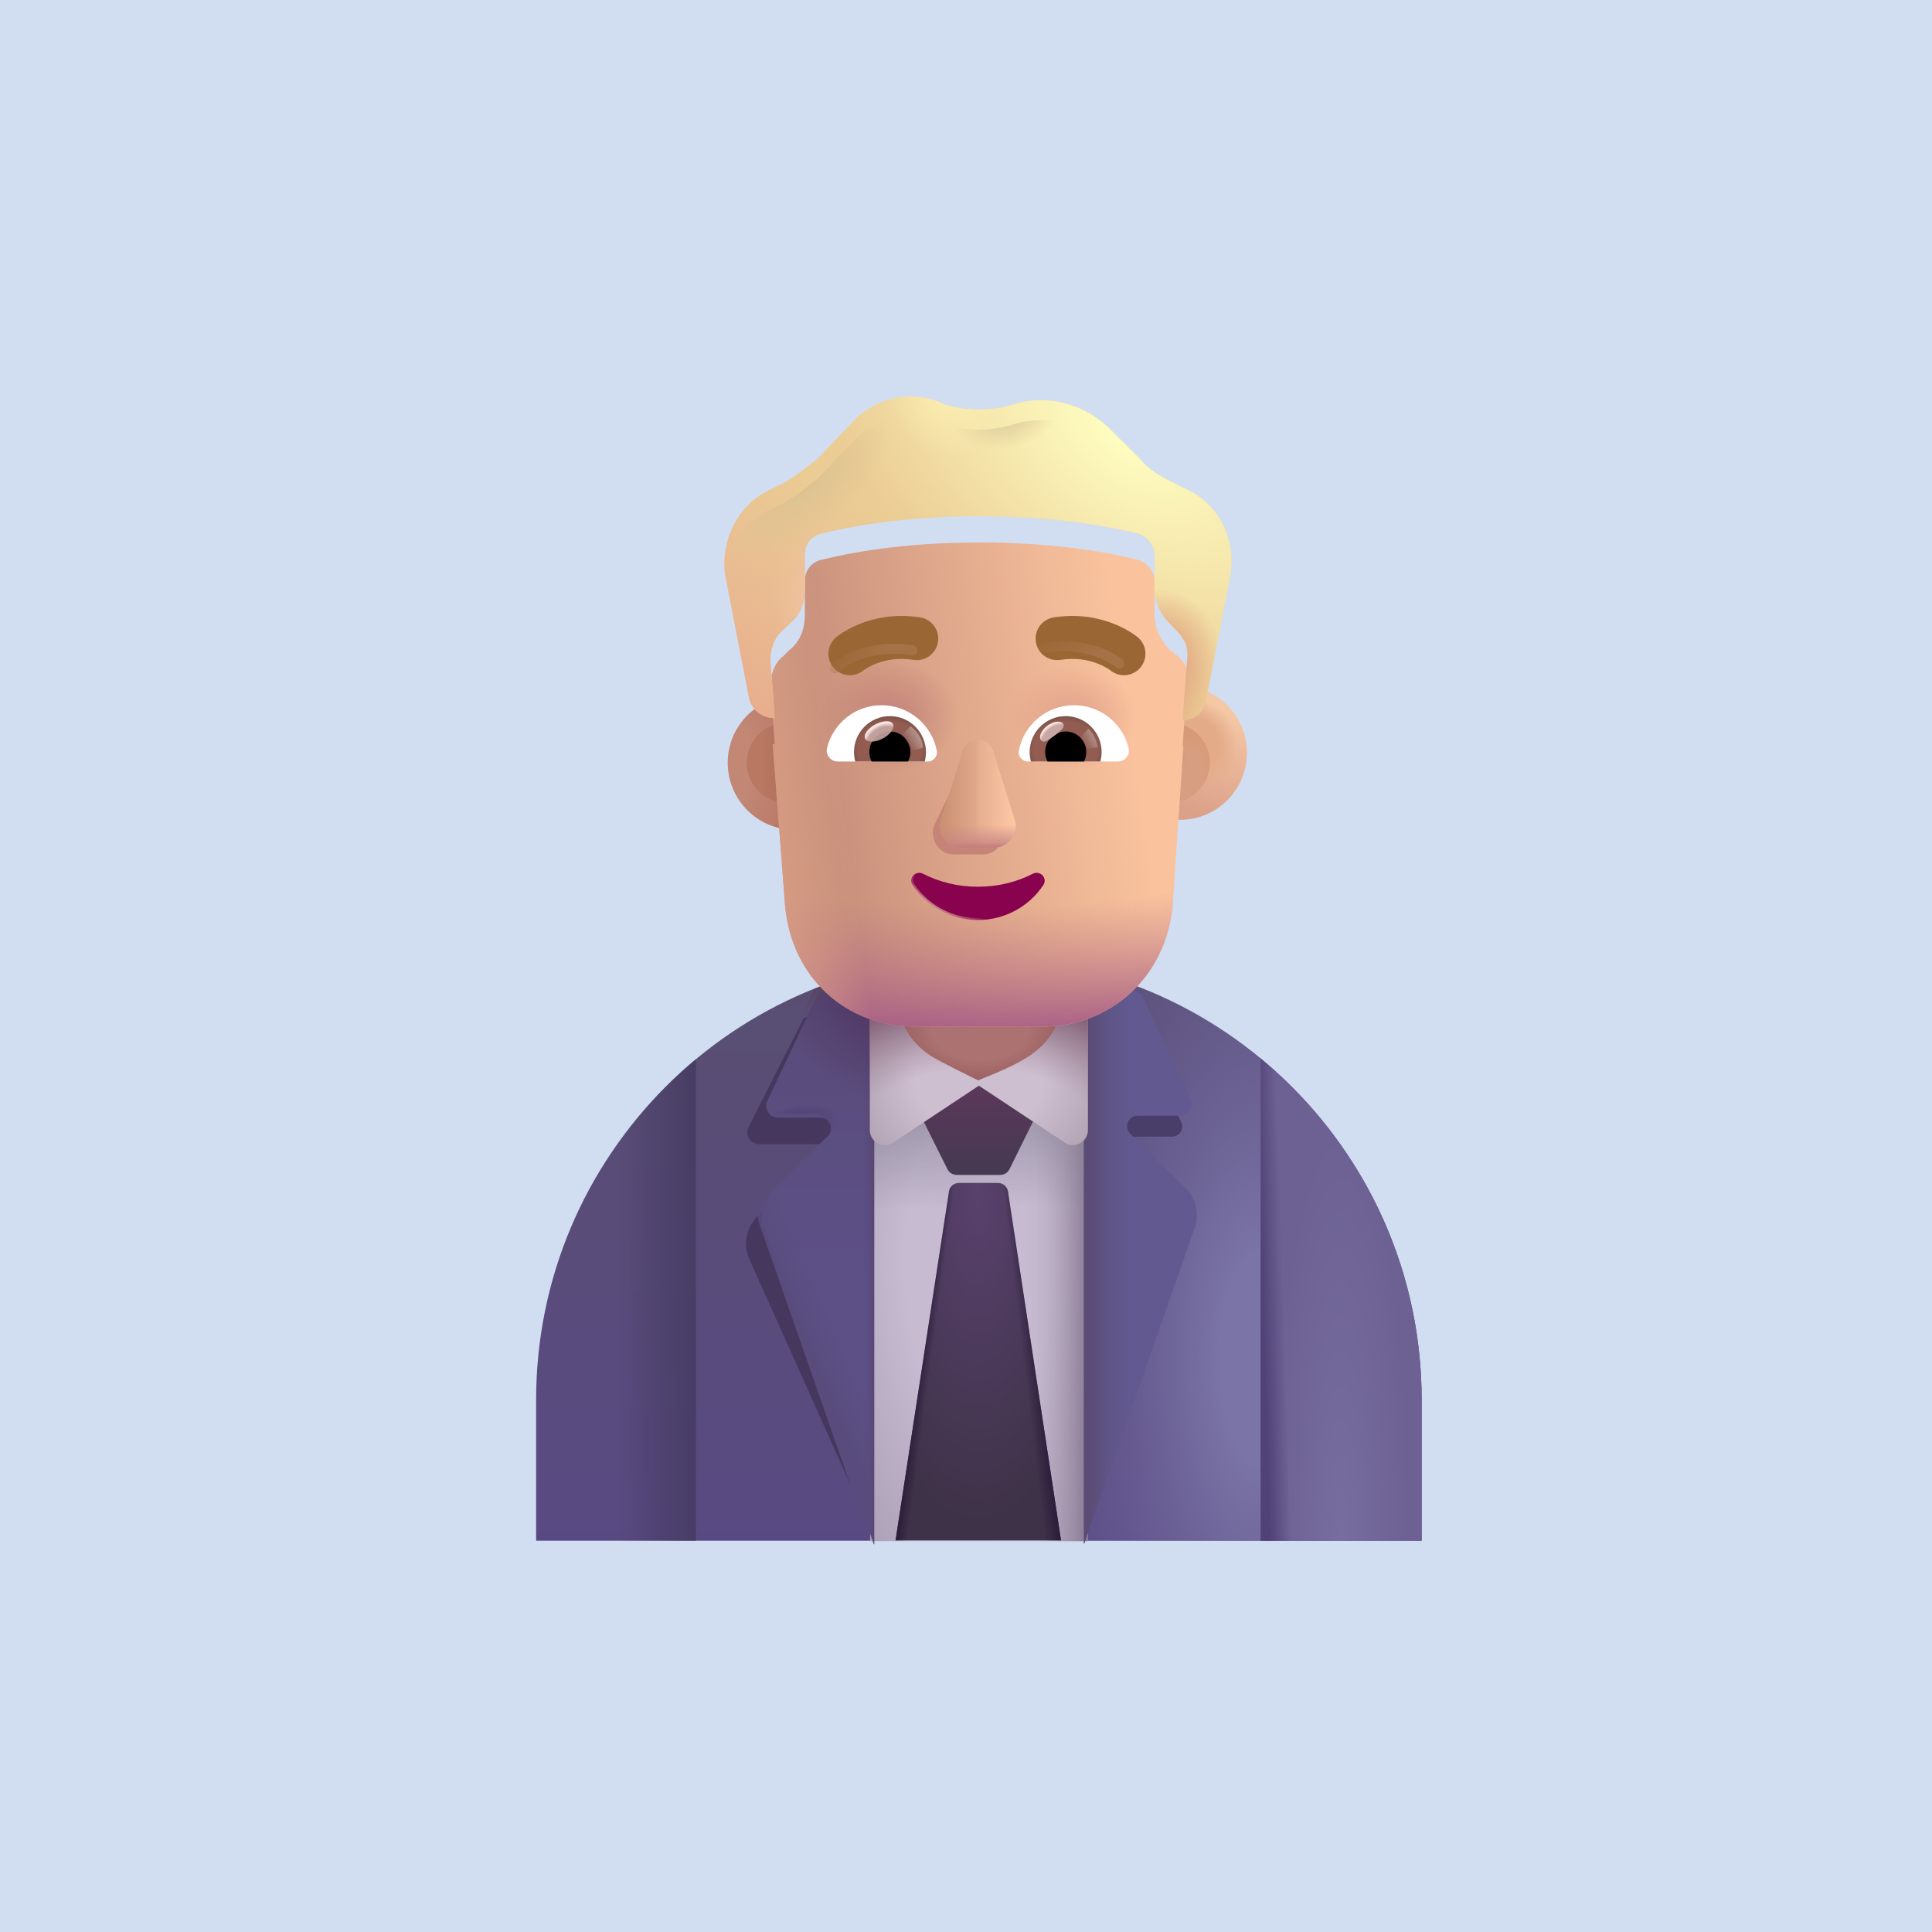 <?xml version="1.0" encoding="UTF-8"?> <svg xmlns="http://www.w3.org/2000/svg" width="75" height="75" viewBox="0 0 75 75" fill="none"><rect width="75" height="75" fill="#D1DEF2"></rect><path d="M38 37.155C28.5 37.155 20.812 44.843 20.812 54.343V59.811H55.188V54.343C55.188 44.858 47.484 37.155 38 37.155Z" fill="url(#paint0_linear_92_2775)"></path><path d="M38 37.155C28.5 37.155 20.812 44.843 20.812 54.343V59.811H55.188V54.343C55.188 44.858 47.484 37.155 38 37.155Z" fill="url(#paint1_radial_92_2775)"></path><g filter="url(#filter0_f_92_2775)"><path d="M33.968 39.263C33.167 39.263 31.943 39.217 31.202 39.522L29.046 43.778C28.905 44.075 29.14 44.419 29.468 44.419H31.89C32.265 44.419 32.437 44.872 32.187 45.122L29.405 47.22C28.999 47.627 28.843 48.236 29.046 48.783L33.597 58.94L36.075 57.196L33.983 39.263H33.968Z" fill="#46375F"></path></g><g filter="url(#filter1_f_92_2775)"><path d="M45.663 46.032L43.805 44.739C43.573 44.507 43.737 44.124 44.065 44.124H45.499C45.786 44.124 45.977 43.824 45.855 43.564L44.174 39.985C43.846 39.848 43.505 39.725 43.163 39.616H42.234V58.15L45.991 47.412C46.155 46.92 46.032 46.388 45.663 46.032Z" fill="#493E6A"></path></g><path d="M42.234 38.124H33.766V59.827H42.234V38.124Z" fill="url(#paint2_radial_92_2775)"></path><path d="M42.234 38.124H33.766V59.827H42.234V38.124Z" fill="url(#paint3_linear_92_2775)"></path><path d="M42.234 38.124H33.766V59.827H42.234V38.124Z" fill="url(#paint4_linear_92_2775)"></path><path d="M48.938 41.089V59.812H55.188V54.343C55.188 49.011 52.754 44.243 48.938 41.089Z" fill="url(#paint5_radial_92_2775)"></path><path d="M48.938 41.089V59.812H55.188V54.343C55.188 49.011 52.754 44.243 48.938 41.089Z" fill="url(#paint6_linear_92_2775)"></path><g filter="url(#filter2_i_92_2775)"><path d="M33.767 38.077H32.438C32.157 38.171 31.876 38.28 31.61 38.39L29.626 42.593C29.485 42.89 29.72 43.233 30.048 43.233H31.688C32.063 43.233 32.235 43.687 31.985 43.937L29.86 46.015C29.454 46.421 29.298 47.03 29.501 47.577L33.767 59.796H33.782V38.077H33.767Z" fill="url(#paint7_linear_92_2775)"></path><path d="M33.767 38.077H32.438C32.157 38.171 31.876 38.28 31.61 38.39L29.626 42.593C29.485 42.89 29.72 43.233 30.048 43.233H31.688C32.063 43.233 32.235 43.687 31.985 43.937L29.86 46.015C29.454 46.421 29.298 47.03 29.501 47.577L33.767 59.796H33.782V38.077H33.767Z" fill="url(#paint8_linear_92_2775)"></path><path d="M33.767 38.077H32.438C32.157 38.171 31.876 38.28 31.61 38.39L29.626 42.593C29.485 42.89 29.72 43.233 30.048 43.233H31.688C32.063 43.233 32.235 43.687 31.985 43.937L29.86 46.015C29.454 46.421 29.298 47.03 29.501 47.577L33.767 59.796H33.782V38.077H33.767Z" fill="url(#paint9_radial_92_2775)"></path></g><path d="M33.767 38.077H32.438C32.157 38.171 31.876 38.28 31.61 38.39L29.626 42.593C29.485 42.89 29.72 43.233 30.048 43.233H31.688C32.063 43.233 32.235 43.687 31.985 43.937L29.86 46.015C29.454 46.421 29.298 47.03 29.501 47.577L33.767 59.796H33.782V38.077H33.767Z" fill="url(#paint10_linear_92_2775)"></path><path d="M33.767 38.077H32.438C32.157 38.171 31.876 38.28 31.61 38.39L29.626 42.593C29.485 42.89 29.72 43.233 30.048 43.233H31.688C32.063 43.233 32.235 43.687 31.985 43.937L29.86 46.015C29.454 46.421 29.298 47.03 29.501 47.577L33.767 59.796H33.782V38.077H33.767Z" fill="url(#paint11_radial_92_2775)"></path><path d="M33.767 38.077H32.438C32.157 38.171 31.876 38.28 31.61 38.39L29.626 42.593C29.485 42.89 29.72 43.233 30.048 43.233H31.688C32.063 43.233 32.235 43.687 31.985 43.937L29.86 46.015C29.454 46.421 29.298 47.03 29.501 47.577L33.767 59.796H33.782V38.077H33.767Z" fill="url(#paint12_linear_92_2775)"></path><g filter="url(#filter3_ii_92_2775)"><path d="M38.02 41.572L35.901 43.565C35.825 43.636 35.805 43.748 35.851 43.84L36.783 45.705C36.849 45.837 36.984 45.921 37.132 45.921H38.836C38.984 45.921 39.12 45.836 39.186 45.703L40.122 43.808C40.168 43.716 40.148 43.606 40.074 43.535L38.02 41.572Z" fill="url(#paint13_linear_92_2775)"></path></g><g filter="url(#filter4_i_92_2775)"><path d="M46.156 45.936L44.031 43.858C43.766 43.593 43.953 43.155 44.328 43.155H45.969C46.297 43.155 46.516 42.811 46.375 42.514L44.453 38.421C44.078 38.264 43.688 38.124 43.297 37.999H42.234V59.796L46.531 47.514C46.719 46.952 46.578 46.343 46.156 45.936Z" fill="#615990"></path><path d="M46.156 45.936L44.031 43.858C43.766 43.593 43.953 43.155 44.328 43.155H45.969C46.297 43.155 46.516 42.811 46.375 42.514L44.453 38.421C44.078 38.264 43.688 38.124 43.297 37.999H42.234V59.796L46.531 47.514C46.719 46.952 46.578 46.343 46.156 45.936Z" fill="url(#paint14_linear_92_2775)"></path></g><path d="M38 36.463H33.766V43.869C33.766 44.353 34.328 44.635 34.719 44.322L38 42.146L41.281 44.322C41.672 44.635 42.234 44.353 42.234 43.869V36.463H38Z" fill="url(#paint15_radial_92_2775)"></path><path d="M38 36.463H33.766V43.869C33.766 44.353 34.328 44.635 34.719 44.322L38 42.146L41.281 44.322C41.672 44.635 42.234 44.353 42.234 43.869V36.463H38Z" fill="url(#paint16_radial_92_2775)"></path><path d="M23.988 59.811H27.016V41.117C24.231 43.433 22.19 46.612 21.303 50.246C20.985 51.565 20.82 52.943 20.828 54.358L20.86 59.811H23.988Z" fill="url(#paint17_linear_92_2775)"></path><path d="M37.226 45.921C37.033 45.921 36.869 46.062 36.84 46.252L34.766 59.796H41.188L39.129 46.253C39.1 46.062 38.935 45.921 38.742 45.921H37.226Z" fill="url(#paint18_radial_92_2775)"></path><path d="M37.226 45.921C37.033 45.921 36.869 46.062 36.84 46.252L34.766 59.796H41.188L39.129 46.253C39.1 46.062 38.935 45.921 38.742 45.921H37.226Z" fill="url(#paint19_linear_92_2775)"></path><path d="M37.226 45.921C37.033 45.921 36.869 46.062 36.84 46.252L34.766 59.796H41.188L39.129 46.253C39.1 46.062 38.935 45.921 38.742 45.921H37.226Z" fill="url(#paint20_linear_92_2775)"></path><path d="M34.945 39.326C34.978 39.66 35.266 40.406 36.111 40.974C36.445 41.199 38.007 41.957 37.975 41.941C38.219 41.819 39.236 41.475 39.981 40.974C40.826 40.406 41.114 39.66 41.147 39.326L38.046 37.837L34.945 39.326Z" fill="url(#paint21_radial_92_2775)"></path><g filter="url(#filter5_i_92_2775)"><circle cx="30.546" cy="29.611" r="2.608" fill="url(#paint22_radial_92_2775)"></circle></g><g filter="url(#filter6_f_92_2775)"><circle cx="30.545" cy="29.611" r="1.555" fill="url(#paint23_linear_92_2775)"></circle></g><g filter="url(#filter7_i_92_2775)"><circle cx="45.409" cy="29.611" r="2.608" fill="url(#paint24_linear_92_2775)"></circle><circle cx="45.409" cy="29.611" r="2.608" fill="url(#paint25_radial_92_2775)"></circle></g><g filter="url(#filter8_f_92_2775)"><circle cx="45.408" cy="29.611" r="1.555" fill="#D79E81"></circle><circle cx="45.408" cy="29.611" r="1.555" fill="url(#paint26_radial_92_2775)"></circle><circle cx="45.408" cy="29.611" r="1.555" fill="url(#paint27_radial_92_2775)"></circle></g><g filter="url(#filter9_i_92_2775)"><path d="M29.995 28.654C30.021 28.655 30.046 28.656 30.072 28.656C30.072 28.656 29.988 27.323 29.904 26.407C29.904 25.99 30.072 25.49 30.407 25.24L30.659 24.99C31.078 24.657 31.245 24.157 31.245 23.657V22.323C31.245 21.907 31.497 21.574 31.916 21.49C32.921 21.24 35.016 20.824 38.033 20.824C41.05 20.824 43.145 21.24 44.151 21.49C44.486 21.574 44.822 21.907 44.822 22.323V23.657C44.822 24.157 45.073 24.657 45.408 24.99C46.193 25.54 46.144 25.842 46.079 26.49C45.995 27.323 45.911 28.74 45.911 28.74C45.92 28.74 45.93 28.74 45.939 28.739L45.524 34.924C45.273 37.689 43.1 39.616 40.508 39.616H35.492C32.817 39.616 30.727 37.689 30.477 34.924L29.995 28.654Z" fill="url(#paint28_linear_92_2775)"></path><path d="M29.995 28.654C30.021 28.655 30.046 28.656 30.072 28.656C30.072 28.656 29.988 27.323 29.904 26.407C29.904 25.99 30.072 25.49 30.407 25.24L30.659 24.99C31.078 24.657 31.245 24.157 31.245 23.657V22.323C31.245 21.907 31.497 21.574 31.916 21.49C32.921 21.24 35.016 20.824 38.033 20.824C41.05 20.824 43.145 21.24 44.151 21.49C44.486 21.574 44.822 21.907 44.822 22.323V23.657C44.822 24.157 45.073 24.657 45.408 24.99C46.193 25.54 46.144 25.842 46.079 26.49C45.995 27.323 45.911 28.74 45.911 28.74C45.92 28.74 45.93 28.74 45.939 28.739L45.524 34.924C45.273 37.689 43.1 39.616 40.508 39.616H35.492C32.817 39.616 30.727 37.689 30.477 34.924L29.995 28.654Z" fill="url(#paint29_radial_92_2775)"></path><path d="M29.995 28.654C30.021 28.655 30.046 28.656 30.072 28.656C30.072 28.656 29.988 27.323 29.904 26.407C29.904 25.99 30.072 25.49 30.407 25.24L30.659 24.99C31.078 24.657 31.245 24.157 31.245 23.657V22.323C31.245 21.907 31.497 21.574 31.916 21.49C32.921 21.24 35.016 20.824 38.033 20.824C41.05 20.824 43.145 21.24 44.151 21.49C44.486 21.574 44.822 21.907 44.822 22.323V23.657C44.822 24.157 45.073 24.657 45.408 24.99C46.193 25.54 46.144 25.842 46.079 26.49C45.995 27.323 45.911 28.74 45.911 28.74C45.92 28.74 45.93 28.74 45.939 28.739L45.524 34.924C45.273 37.689 43.1 39.616 40.508 39.616H35.492C32.817 39.616 30.727 37.689 30.477 34.924L29.995 28.654Z" fill="url(#paint30_linear_92_2775)"></path><path d="M29.995 28.654C30.021 28.655 30.046 28.656 30.072 28.656C30.072 28.656 29.988 27.323 29.904 26.407C29.904 25.99 30.072 25.49 30.407 25.24L30.659 24.99C31.078 24.657 31.245 24.157 31.245 23.657V22.323C31.245 21.907 31.497 21.574 31.916 21.49C32.921 21.24 35.016 20.824 38.033 20.824C41.05 20.824 43.145 21.24 44.151 21.49C44.486 21.574 44.822 21.907 44.822 22.323V23.657C44.822 24.157 45.073 24.657 45.408 24.99C46.193 25.54 46.144 25.842 46.079 26.49C45.995 27.323 45.911 28.74 45.911 28.74C45.92 28.74 45.93 28.74 45.939 28.739L45.524 34.924C45.273 37.689 43.1 39.616 40.508 39.616H35.492C32.817 39.616 30.727 37.689 30.477 34.924L29.995 28.654Z" fill="url(#paint31_radial_92_2775)"></path><path d="M29.995 28.654C30.021 28.655 30.046 28.656 30.072 28.656C30.072 28.656 29.988 27.323 29.904 26.407C29.904 25.99 30.072 25.49 30.407 25.24L30.659 24.99C31.078 24.657 31.245 24.157 31.245 23.657V22.323C31.245 21.907 31.497 21.574 31.916 21.49C32.921 21.24 35.016 20.824 38.033 20.824C41.05 20.824 43.145 21.24 44.151 21.49C44.486 21.574 44.822 21.907 44.822 22.323V23.657C44.822 24.157 45.073 24.657 45.408 24.99C46.193 25.54 46.144 25.842 46.079 26.49C45.995 27.323 45.911 28.74 45.911 28.74C45.92 28.74 45.93 28.74 45.939 28.739L45.524 34.924C45.273 37.689 43.1 39.616 40.508 39.616H35.492C32.817 39.616 30.727 37.689 30.477 34.924L29.995 28.654Z" fill="url(#paint32_radial_92_2775)"></path></g><g filter="url(#filter10_i_92_2775)"><path d="M45.492 19.49L46.163 19.824C47.336 20.407 48.006 21.74 47.755 23.157L46.833 27.907C46.751 28.397 46.427 28.727 45.94 28.739C45.93 28.74 45.921 28.74 45.911 28.74C45.911 28.74 45.995 27.323 46.079 26.49C46.147 25.813 46.029 25.607 45.408 24.99C45.073 24.657 44.822 24.157 44.822 23.657V22.323C44.822 21.907 44.486 21.573 44.151 21.49C43.146 21.24 41.05 20.824 38.034 20.824C35.017 20.824 32.922 21.24 31.916 21.49C31.497 21.573 31.245 21.907 31.245 22.323V23.657C31.245 24.157 31.078 24.657 30.659 24.99L30.407 25.24C30.072 25.49 29.904 25.99 29.904 26.407C29.988 27.323 30.072 28.656 30.072 28.656C30.046 28.656 30.021 28.655 29.995 28.654C29.527 28.622 29.146 28.297 29.067 27.823L28.145 23.073C27.977 21.74 28.648 20.407 29.821 19.824L30.491 19.49C30.91 19.24 31.329 18.907 31.748 18.574L33.257 16.991C34.179 16.157 35.519 15.907 36.693 16.491C37.531 16.741 38.453 16.741 39.291 16.491C40.548 16.074 41.972 16.407 42.978 17.324L44.235 18.574C44.57 18.99 44.989 19.24 45.492 19.49Z" fill="#EBCC94"></path><path d="M45.492 19.49L46.163 19.824C47.336 20.407 48.006 21.74 47.755 23.157L46.833 27.907C46.751 28.397 46.427 28.727 45.94 28.739C45.93 28.74 45.921 28.74 45.911 28.74C45.911 28.74 45.995 27.323 46.079 26.49C46.147 25.813 46.029 25.607 45.408 24.99C45.073 24.657 44.822 24.157 44.822 23.657V22.323C44.822 21.907 44.486 21.573 44.151 21.49C43.146 21.24 41.05 20.824 38.034 20.824C35.017 20.824 32.922 21.24 31.916 21.49C31.497 21.573 31.245 21.907 31.245 22.323V23.657C31.245 24.157 31.078 24.657 30.659 24.99L30.407 25.24C30.072 25.49 29.904 25.99 29.904 26.407C29.988 27.323 30.072 28.656 30.072 28.656C30.046 28.656 30.021 28.655 29.995 28.654C29.527 28.622 29.146 28.297 29.067 27.823L28.145 23.073C27.977 21.74 28.648 20.407 29.821 19.824L30.491 19.49C30.91 19.24 31.329 18.907 31.748 18.574L33.257 16.991C34.179 16.157 35.519 15.907 36.693 16.491C37.531 16.741 38.453 16.741 39.291 16.491C40.548 16.074 41.972 16.407 42.978 17.324L44.235 18.574C44.57 18.99 44.989 19.24 45.492 19.49Z" fill="url(#paint33_radial_92_2775)"></path><path d="M45.492 19.49L46.163 19.824C47.336 20.407 48.006 21.74 47.755 23.157L46.833 27.907C46.751 28.397 46.427 28.727 45.94 28.739C45.93 28.74 45.921 28.74 45.911 28.74C45.911 28.74 45.995 27.323 46.079 26.49C46.147 25.813 46.029 25.607 45.408 24.99C45.073 24.657 44.822 24.157 44.822 23.657V22.323C44.822 21.907 44.486 21.573 44.151 21.49C43.146 21.24 41.05 20.824 38.034 20.824C35.017 20.824 32.922 21.24 31.916 21.49C31.497 21.573 31.245 21.907 31.245 22.323V23.657C31.245 24.157 31.078 24.657 30.659 24.99L30.407 25.24C30.072 25.49 29.904 25.99 29.904 26.407C29.988 27.323 30.072 28.656 30.072 28.656C30.046 28.656 30.021 28.655 29.995 28.654C29.527 28.622 29.146 28.297 29.067 27.823L28.145 23.073C27.977 21.74 28.648 20.407 29.821 19.824L30.491 19.49C30.91 19.24 31.329 18.907 31.748 18.574L33.257 16.991C34.179 16.157 35.519 15.907 36.693 16.491C37.531 16.741 38.453 16.741 39.291 16.491C40.548 16.074 41.972 16.407 42.978 17.324L44.235 18.574C44.57 18.99 44.989 19.24 45.492 19.49Z" fill="url(#paint34_linear_92_2775)"></path><path d="M45.492 19.49L46.163 19.824C47.336 20.407 48.006 21.74 47.755 23.157L46.833 27.907C46.751 28.397 46.427 28.727 45.94 28.739C45.93 28.74 45.921 28.74 45.911 28.74C45.911 28.74 45.995 27.323 46.079 26.49C46.147 25.813 46.029 25.607 45.408 24.99C45.073 24.657 44.822 24.157 44.822 23.657V22.323C44.822 21.907 44.486 21.573 44.151 21.49C43.146 21.24 41.05 20.824 38.034 20.824C35.017 20.824 32.922 21.24 31.916 21.49C31.497 21.573 31.245 21.907 31.245 22.323V23.657C31.245 24.157 31.078 24.657 30.659 24.99L30.407 25.24C30.072 25.49 29.904 25.99 29.904 26.407C29.988 27.323 30.072 28.656 30.072 28.656C30.046 28.656 30.021 28.655 29.995 28.654C29.527 28.622 29.146 28.297 29.067 27.823L28.145 23.073C27.977 21.74 28.648 20.407 29.821 19.824L30.491 19.49C30.91 19.24 31.329 18.907 31.748 18.574L33.257 16.991C34.179 16.157 35.519 15.907 36.693 16.491C37.531 16.741 38.453 16.741 39.291 16.491C40.548 16.074 41.972 16.407 42.978 17.324L44.235 18.574C44.57 18.99 44.989 19.24 45.492 19.49Z" fill="url(#paint35_radial_92_2775)"></path><path d="M45.492 19.49L46.163 19.824C47.336 20.407 48.006 21.74 47.755 23.157L46.833 27.907C46.751 28.397 46.427 28.727 45.94 28.739C45.93 28.74 45.921 28.74 45.911 28.74C45.911 28.74 45.995 27.323 46.079 26.49C46.147 25.813 46.029 25.607 45.408 24.99C45.073 24.657 44.822 24.157 44.822 23.657V22.323C44.822 21.907 44.486 21.573 44.151 21.49C43.146 21.24 41.05 20.824 38.034 20.824C35.017 20.824 32.922 21.24 31.916 21.49C31.497 21.573 31.245 21.907 31.245 22.323V23.657C31.245 24.157 31.078 24.657 30.659 24.99L30.407 25.24C30.072 25.49 29.904 25.99 29.904 26.407C29.988 27.323 30.072 28.656 30.072 28.656C30.046 28.656 30.021 28.655 29.995 28.654C29.527 28.622 29.146 28.297 29.067 27.823L28.145 23.073C27.977 21.74 28.648 20.407 29.821 19.824L30.491 19.49C30.91 19.24 31.329 18.907 31.748 18.574L33.257 16.991C34.179 16.157 35.519 15.907 36.693 16.491C37.531 16.741 38.453 16.741 39.291 16.491C40.548 16.074 41.972 16.407 42.978 17.324L44.235 18.574C44.57 18.99 44.989 19.24 45.492 19.49Z" fill="url(#paint36_radial_92_2775)"></path><path d="M45.492 19.49L46.163 19.824C47.336 20.407 48.006 21.74 47.755 23.157L46.833 27.907C46.751 28.397 46.427 28.727 45.94 28.739C45.93 28.74 45.921 28.74 45.911 28.74C45.911 28.74 45.995 27.323 46.079 26.49C46.147 25.813 46.029 25.607 45.408 24.99C45.073 24.657 44.822 24.157 44.822 23.657V22.323C44.822 21.907 44.486 21.573 44.151 21.49C43.146 21.24 41.05 20.824 38.034 20.824C35.017 20.824 32.922 21.24 31.916 21.49C31.497 21.573 31.245 21.907 31.245 22.323V23.657C31.245 24.157 31.078 24.657 30.659 24.99L30.407 25.24C30.072 25.49 29.904 25.99 29.904 26.407C29.988 27.323 30.072 28.656 30.072 28.656C30.046 28.656 30.021 28.655 29.995 28.654C29.527 28.622 29.146 28.297 29.067 27.823L28.145 23.073C27.977 21.74 28.648 20.407 29.821 19.824L30.491 19.49C30.91 19.24 31.329 18.907 31.748 18.574L33.257 16.991C34.179 16.157 35.519 15.907 36.693 16.491C37.531 16.741 38.453 16.741 39.291 16.491C40.548 16.074 41.972 16.407 42.978 17.324L44.235 18.574C44.57 18.99 44.989 19.24 45.492 19.49Z" fill="url(#paint37_radial_92_2775)"></path></g><path d="M45.492 19.49L46.163 19.824C47.336 20.407 48.006 21.74 47.755 23.157L46.833 27.907C46.751 28.397 46.427 28.727 45.94 28.739C45.93 28.74 45.921 28.74 45.911 28.74C45.911 28.74 45.995 27.323 46.079 26.49C46.147 25.813 46.029 25.607 45.408 24.99C45.073 24.657 44.822 24.157 44.822 23.657V22.323C44.822 21.907 44.486 21.573 44.151 21.49C43.146 21.24 41.05 20.824 38.034 20.824C35.017 20.824 32.922 21.24 31.916 21.49C31.497 21.573 31.245 21.907 31.245 22.323V23.657C31.245 24.157 31.078 24.657 30.659 24.99L30.407 25.24C30.072 25.49 29.904 25.99 29.904 26.407C29.988 27.323 30.072 28.656 30.072 28.656C30.046 28.656 30.021 28.655 29.995 28.654C29.527 28.622 29.146 28.297 29.067 27.823L28.145 23.073C27.977 21.74 28.648 20.407 29.821 19.824L30.491 19.49C30.91 19.24 31.329 18.907 31.748 18.574L33.257 16.991C34.179 16.157 35.519 15.907 36.693 16.491C37.531 16.741 38.453 16.741 39.291 16.491C40.548 16.074 41.972 16.407 42.978 17.324L44.235 18.574C44.57 18.99 44.989 19.24 45.492 19.49Z" fill="url(#paint38_radial_92_2775)"></path><path d="M45.492 19.49L46.163 19.824C47.336 20.407 48.006 21.74 47.755 23.157L46.833 27.907C46.751 28.397 46.427 28.727 45.94 28.739C45.93 28.74 45.921 28.74 45.911 28.74C45.911 28.74 45.995 27.323 46.079 26.49C46.147 25.813 46.029 25.607 45.408 24.99C45.073 24.657 44.822 24.157 44.822 23.657V22.323C44.822 21.907 44.486 21.573 44.151 21.49C43.146 21.24 41.05 20.824 38.034 20.824C35.017 20.824 32.922 21.24 31.916 21.49C31.497 21.573 31.245 21.907 31.245 22.323V23.657C31.245 24.157 31.078 24.657 30.659 24.99L30.407 25.24C30.072 25.49 29.904 25.99 29.904 26.407C29.988 27.323 30.072 28.656 30.072 28.656C30.046 28.656 30.021 28.655 29.995 28.654C29.527 28.622 29.146 28.297 29.067 27.823L28.145 23.073C27.977 21.74 28.648 20.407 29.821 19.824L30.491 19.49C30.91 19.24 31.329 18.907 31.748 18.574L33.257 16.991C34.179 16.157 35.519 15.907 36.693 16.491C37.531 16.741 38.453 16.741 39.291 16.491C40.548 16.074 41.972 16.407 42.978 17.324L44.235 18.574C44.57 18.99 44.989 19.24 45.492 19.49Z" fill="url(#paint39_radial_92_2775)"></path><g filter="url(#filter11_f_92_2775)"><path d="M37.533 29.42L36.251 32.076C36.092 32.622 36.474 33.168 37.014 33.168H38.166C38.706 33.168 39.087 32.614 38.928 32.076L38.15 29.42C37.983 28.832 37.708 28.832 37.533 29.42Z" fill="#C68378"></path></g><g filter="url(#filter12_f_92_2775)"><path d="M37.365 29.165L36.535 31.821C36.365 32.367 36.772 32.913 37.348 32.913H38.576C39.152 32.913 39.559 32.359 39.39 31.821L38.559 29.165C38.382 28.577 37.551 28.577 37.365 29.165Z" fill="#E4AC8F"></path><path d="M37.365 29.165L36.535 31.821C36.365 32.367 36.772 32.913 37.348 32.913H38.576C39.152 32.913 39.559 32.359 39.39 31.821L38.559 29.165C38.382 28.577 37.551 28.577 37.365 29.165Z" fill="url(#paint40_linear_92_2775)"></path><path d="M37.365 29.165L36.535 31.821C36.365 32.367 36.772 32.913 37.348 32.913H38.576C39.152 32.913 39.559 32.359 39.39 31.821L38.559 29.165C38.382 28.577 37.551 28.577 37.365 29.165Z" fill="url(#paint41_linear_92_2775)"></path><path d="M37.365 29.165L36.535 31.821C36.365 32.367 36.772 32.913 37.348 32.913H38.576C39.152 32.913 39.559 32.359 39.39 31.821L38.559 29.165C38.382 28.577 37.551 28.577 37.365 29.165Z" fill="url(#paint42_linear_92_2775)"></path></g><path d="M37.365 29.165L36.535 31.821C36.365 32.367 36.772 32.913 37.348 32.913H38.576C39.152 32.913 39.559 32.359 39.39 31.821L38.559 29.165C38.382 28.577 37.551 28.577 37.365 29.165Z" fill="url(#paint43_linear_92_2775)"></path><path d="M40.145 33.897C40.268 33.858 40.391 33.901 40.469 33.981C40.547 34.063 40.582 34.187 40.529 34.307L40.501 34.358C39.964 35.172 39.028 35.714 37.963 35.715C36.898 35.715 35.961 35.172 35.424 34.358L35.425 34.357C35.334 34.225 35.369 34.077 35.457 33.984C35.545 33.892 35.692 33.847 35.834 33.919H35.835C36.45 34.239 37.182 34.423 37.963 34.423C38.751 34.423 39.476 34.239 40.091 33.919L40.145 33.897Z" fill="#88024E" stroke="url(#paint44_linear_92_2775)" stroke-width="0.156"></path><g filter="url(#filter13_i_92_2775)"><path d="M43.775 25.362L43.773 25.36L43.77 25.358L43.763 25.352L43.744 25.337C43.73 25.326 43.711 25.311 43.688 25.295C43.642 25.261 43.58 25.218 43.502 25.169C43.347 25.072 43.126 24.95 42.847 24.84C42.286 24.618 41.485 24.439 40.514 24.593C40.06 24.665 39.749 25.091 39.821 25.546C39.893 26.001 40.32 26.312 40.775 26.24C41.396 26.142 41.894 26.256 42.233 26.391C42.404 26.458 42.534 26.531 42.617 26.582C42.658 26.608 42.687 26.628 42.703 26.64C42.709 26.645 42.713 26.648 42.715 26.649C43.069 26.938 43.589 26.888 43.882 26.537C44.177 26.183 44.129 25.657 43.775 25.362Z" fill="#9A6634"></path></g><g filter="url(#filter14_i_92_2775)"><path d="M32.068 25.362L32.069 25.361L32.07 25.36L32.073 25.358L32.08 25.352L32.099 25.337C32.113 25.326 32.132 25.311 32.155 25.295C32.201 25.261 32.263 25.218 32.341 25.169C32.496 25.072 32.717 24.95 32.996 24.84C33.557 24.618 34.358 24.439 35.329 24.593C35.783 24.665 36.094 25.091 36.022 25.546C35.95 26.001 35.523 26.312 35.069 26.24C34.447 26.142 33.949 26.256 33.61 26.391C33.439 26.458 33.309 26.531 33.226 26.582C33.185 26.608 33.156 26.628 33.141 26.64C33.134 26.645 33.13 26.648 33.128 26.649C32.775 26.938 32.254 26.888 31.961 26.537C31.666 26.183 31.714 25.657 32.068 25.362Z" fill="#9A6634"></path></g><path d="M41.694 27.376C42.714 27.376 43.575 28.08 43.81 29.03C43.88 29.302 43.67 29.562 43.392 29.562H39.907C39.685 29.562 39.507 29.36 39.552 29.138C39.748 28.137 40.629 27.376 41.694 27.376Z" fill="white"></path><path d="M41.371 27.8C42.144 27.8 42.765 28.428 42.765 29.195C42.765 29.321 42.746 29.448 42.714 29.562H40.021C39.99 29.442 39.971 29.321 39.971 29.195C39.971 28.428 40.598 27.8 41.371 27.8Z" fill="url(#paint45_radial_92_2775)"></path><path d="M40.572 29.195C40.572 28.751 40.927 28.396 41.371 28.396C41.814 28.396 42.169 28.751 42.169 29.195C42.169 29.328 42.137 29.454 42.08 29.562H40.667C40.604 29.454 40.572 29.328 40.572 29.195Z" fill="black"></path><g filter="url(#filter15_f_92_2775)"><path d="M41.267 28.095C41.366 28.228 41.159 28.39 40.923 28.567C40.687 28.743 40.512 28.867 40.412 28.734C40.313 28.602 40.424 28.351 40.66 28.174C40.896 27.998 41.168 27.962 41.267 28.095Z" fill="#C7A7A3"></path><path d="M41.267 28.095C41.366 28.228 41.159 28.39 40.923 28.567C40.687 28.743 40.512 28.867 40.412 28.734C40.313 28.602 40.424 28.351 40.66 28.174C40.896 27.998 41.168 27.962 41.267 28.095Z" fill="url(#paint46_radial_92_2775)"></path></g><g filter="url(#filter16_f_92_2775)"><path d="M42.611 29.011C42.56 28.651 42.349 28.379 42.25 28.288L41.844 28.734L42.027 29.09L42.611 29.011Z" fill="url(#paint47_linear_92_2775)"></path></g><path d="M34.224 27.376C33.203 27.376 32.342 28.079 32.107 29.03C32.038 29.302 32.247 29.562 32.526 29.562H36.011C36.233 29.562 36.41 29.359 36.366 29.138C36.169 28.136 35.282 27.376 34.224 27.376Z" fill="white"></path><path d="M34.546 27.8C33.773 27.8 33.152 28.428 33.152 29.195C33.152 29.321 33.171 29.448 33.203 29.562H35.896C35.928 29.442 35.947 29.321 35.947 29.195C35.941 28.428 35.319 27.8 34.546 27.8Z" fill="url(#paint48_radial_92_2775)"></path><path d="M35.345 29.195C35.345 28.751 34.99 28.396 34.547 28.396C34.103 28.396 33.748 28.751 33.748 29.195C33.748 29.328 33.78 29.454 33.837 29.562H35.25C35.307 29.454 35.345 29.328 35.345 29.195Z" fill="black"></path><g filter="url(#filter17_f_92_2775)"><path d="M35.82 29.031C35.82 28.58 35.454 28.28 35.355 28.189L34.904 28.625L35.181 29.189L35.82 29.031Z" fill="url(#paint49_linear_92_2775)"></path></g><g filter="url(#filter18_f_92_2775)"><ellipse cx="34.127" cy="28.396" rx="0.609" ry="0.308" transform="rotate(-27.914 34.127 28.396)" fill="#C7A7A3" fill-opacity="0.9"></ellipse><ellipse cx="34.127" cy="28.396" rx="0.609" ry="0.308" transform="rotate(-27.914 34.127 28.396)" fill="url(#paint50_radial_92_2775)"></ellipse></g><g filter="url(#filter19_f_92_2775)"><path d="M40.557 25.136C41.229 25.018 42.539 25.052 43.446 25.757" stroke="url(#paint51_linear_92_2775)" stroke-width="0.391" stroke-linecap="round"></path></g><g filter="url(#filter20_f_92_2775)"><path d="M32.402 25.946C32.913 25.494 34.029 25.018 35.413 25.239" stroke="url(#paint52_linear_92_2775)" stroke-width="0.391" stroke-linecap="round"></path></g><defs><filter id="filter0_f_92_2775" x="27.395" y="37.698" width="10.244" height="22.804" filterUnits="userSpaceOnUse" color-interpolation-filters="sRGB"><feFlood flood-opacity="0" result="BackgroundImageFix"></feFlood><feBlend mode="normal" in="SourceGraphic" in2="BackgroundImageFix" result="shape"></feBlend><feGaussianBlur stdDeviation="0.781" result="effect1_foregroundBlur_92_2775"></feGaussianBlur></filter><filter id="filter1_f_92_2775" x="41.062" y="38.444" width="6.172" height="20.878" filterUnits="userSpaceOnUse" color-interpolation-filters="sRGB"><feFlood flood-opacity="0" result="BackgroundImageFix"></feFlood><feBlend mode="normal" in="SourceGraphic" in2="BackgroundImageFix" result="shape"></feBlend><feGaussianBlur stdDeviation="0.586" result="effect1_foregroundBlur_92_2775"></feGaussianBlur></filter><filter id="filter2_i_92_2775" x="29.412" y="38.077" width="4.525" height="21.875" filterUnits="userSpaceOnUse" color-interpolation-filters="sRGB"><feFlood flood-opacity="0" result="BackgroundImageFix"></feFlood><feBlend mode="normal" in="SourceGraphic" in2="BackgroundImageFix" result="shape"></feBlend><feColorMatrix in="SourceAlpha" type="matrix" values="0 0 0 0 0 0 0 0 0 0 0 0 0 0 0 0 0 0 127 0" result="hardAlpha"></feColorMatrix><feOffset dx="0.156" dy="0.156"></feOffset><feGaussianBlur stdDeviation="0.156"></feGaussianBlur><feComposite in2="hardAlpha" operator="arithmetic" k2="-1" k3="1"></feComposite><feColorMatrix type="matrix" values="0 0 0 0 0.404 0 0 0 0 0.369 0 0 0 0 0.494 0 0 0 1 0"></feColorMatrix><feBlend mode="normal" in2="shape" result="effect1_innerShadow_92_2775"></feBlend></filter><filter id="filter3_ii_92_2775" x="35.67" y="41.416" width="4.633" height="4.504" filterUnits="userSpaceOnUse" color-interpolation-filters="sRGB"><feFlood flood-opacity="0" result="BackgroundImageFix"></feFlood><feBlend mode="normal" in="SourceGraphic" in2="BackgroundImageFix" result="shape"></feBlend><feColorMatrix in="SourceAlpha" type="matrix" values="0 0 0 0 0 0 0 0 0 0 0 0 0 0 0 0 0 0 127 0" result="hardAlpha"></feColorMatrix><feOffset dx="0.156" dy="-0.156"></feOffset><feGaussianBlur stdDeviation="0.391"></feGaussianBlur><feComposite in2="hardAlpha" operator="arithmetic" k2="-1" k3="1"></feComposite><feColorMatrix type="matrix" values="0 0 0 0 0.157 0 0 0 0 0.098 0 0 0 0 0.216 0 0 0 1 0"></feColorMatrix><feBlend mode="normal" in2="shape" result="effect1_innerShadow_92_2775"></feBlend><feColorMatrix in="SourceAlpha" type="matrix" values="0 0 0 0 0 0 0 0 0 0 0 0 0 0 0 0 0 0 127 0" result="hardAlpha"></feColorMatrix><feOffset dx="-0.156" dy="-0.156"></feOffset><feGaussianBlur stdDeviation="0.391"></feGaussianBlur><feComposite in2="hardAlpha" operator="arithmetic" k2="-1" k3="1"></feComposite><feColorMatrix type="matrix" values="0 0 0 0 0.157 0 0 0 0 0.098 0 0 0 0 0.216 0 0 0 1 0"></feColorMatrix><feBlend mode="normal" in2="effect1_innerShadow_92_2775" result="effect2_innerShadow_92_2775"></feBlend></filter><filter id="filter4_i_92_2775" x="42.078" y="37.999" width="4.535" height="21.953" filterUnits="userSpaceOnUse" color-interpolation-filters="sRGB"><feFlood flood-opacity="0" result="BackgroundImageFix"></feFlood><feBlend mode="normal" in="SourceGraphic" in2="BackgroundImageFix" result="shape"></feBlend><feColorMatrix in="SourceAlpha" type="matrix" values="0 0 0 0 0 0 0 0 0 0 0 0 0 0 0 0 0 0 127 0" result="hardAlpha"></feColorMatrix><feOffset dx="-0.156" dy="0.156"></feOffset><feGaussianBlur stdDeviation="0.156"></feGaussianBlur><feComposite in2="hardAlpha" operator="arithmetic" k2="-1" k3="1"></feComposite><feColorMatrix type="matrix" values="0 0 0 0 0.439 0 0 0 0 0.416 0 0 0 0 0.584 0 0 0 1 0"></feColorMatrix><feBlend mode="normal" in2="shape" result="effect1_innerShadow_92_2775"></feBlend></filter><filter id="filter5_i_92_2775" x="27.938" y="27.003" width="5.529" height="5.217" filterUnits="userSpaceOnUse" color-interpolation-filters="sRGB"><feFlood flood-opacity="0" result="BackgroundImageFix"></feFlood><feBlend mode="normal" in="SourceGraphic" in2="BackgroundImageFix" result="shape"></feBlend><feColorMatrix in="SourceAlpha" type="matrix" values="0 0 0 0 0 0 0 0 0 0 0 0 0 0 0 0 0 0 127 0" result="hardAlpha"></feColorMatrix><feOffset dx="0.312"></feOffset><feGaussianBlur stdDeviation="0.312"></feGaussianBlur><feComposite in2="hardAlpha" operator="arithmetic" k2="-1" k3="1"></feComposite><feColorMatrix type="matrix" values="0 0 0 0 0.867 0 0 0 0 0.643 0 0 0 0 0.533 0 0 0 1 0"></feColorMatrix><feBlend mode="normal" in2="shape" result="effect1_innerShadow_92_2775"></feBlend></filter><filter id="filter6_f_92_2775" x="28.209" y="27.276" width="4.672" height="4.672" filterUnits="userSpaceOnUse" color-interpolation-filters="sRGB"><feFlood flood-opacity="0" result="BackgroundImageFix"></feFlood><feBlend mode="normal" in="SourceGraphic" in2="BackgroundImageFix" result="shape"></feBlend><feGaussianBlur stdDeviation="0.391" result="effect1_foregroundBlur_92_2775"></feGaussianBlur></filter><filter id="filter7_i_92_2775" x="42.801" y="26.612" width="5.607" height="5.607" filterUnits="userSpaceOnUse" color-interpolation-filters="sRGB"><feFlood flood-opacity="0" result="BackgroundImageFix"></feFlood><feBlend mode="normal" in="SourceGraphic" in2="BackgroundImageFix" result="shape"></feBlend><feColorMatrix in="SourceAlpha" type="matrix" values="0 0 0 0 0 0 0 0 0 0 0 0 0 0 0 0 0 0 127 0" result="hardAlpha"></feColorMatrix><feOffset dx="0.391" dy="-0.391"></feOffset><feGaussianBlur stdDeviation="0.391"></feGaussianBlur><feComposite in2="hardAlpha" operator="arithmetic" k2="-1" k3="1"></feComposite><feColorMatrix type="matrix" values="0 0 0 0 0.769 0 0 0 0 0.529 0 0 0 0 0.506 0 0 0 1 0"></feColorMatrix><feBlend mode="normal" in2="shape" result="effect1_innerShadow_92_2775"></feBlend></filter><filter id="filter8_f_92_2775" x="43.072" y="27.276" width="4.672" height="4.672" filterUnits="userSpaceOnUse" color-interpolation-filters="sRGB"><feFlood flood-opacity="0" result="BackgroundImageFix"></feFlood><feBlend mode="normal" in="SourceGraphic" in2="BackgroundImageFix" result="shape"></feBlend><feGaussianBlur stdDeviation="0.391" result="effect1_foregroundBlur_92_2775"></feGaussianBlur></filter><filter id="filter9_i_92_2775" x="29.904" y="20.824" width="16.207" height="19.026" filterUnits="userSpaceOnUse" color-interpolation-filters="sRGB"><feFlood flood-opacity="0" result="BackgroundImageFix"></feFlood><feBlend mode="normal" in="SourceGraphic" in2="BackgroundImageFix" result="shape"></feBlend><feColorMatrix in="SourceAlpha" type="matrix" values="0 0 0 0 0 0 0 0 0 0 0 0 0 0 0 0 0 0 127 0" result="hardAlpha"></feColorMatrix><feOffset dy="0.234"></feOffset><feGaussianBlur stdDeviation="0.234"></feGaussianBlur><feComposite in2="hardAlpha" operator="arithmetic" k2="-1" k3="1"></feComposite><feColorMatrix type="matrix" values="0 0 0 0 0.753 0 0 0 0 0.502 0 0 0 0 0.349 0 0 0 1 0"></feColorMatrix><feBlend mode="normal" in2="shape" result="effect1_innerShadow_92_2775"></feBlend></filter><filter id="filter10_i_92_2775" x="28.119" y="15.392" width="19.688" height="13.348" filterUnits="userSpaceOnUse" color-interpolation-filters="sRGB"><feFlood flood-opacity="0" result="BackgroundImageFix"></feFlood><feBlend mode="normal" in="SourceGraphic" in2="BackgroundImageFix" result="shape"></feBlend><feColorMatrix in="SourceAlpha" type="matrix" values="0 0 0 0 0 0 0 0 0 0 0 0 0 0 0 0 0 0 127 0" result="hardAlpha"></feColorMatrix><feOffset dy="-0.781"></feOffset><feGaussianBlur stdDeviation="0.586"></feGaussianBlur><feComposite in2="hardAlpha" operator="arithmetic" k2="-1" k3="1"></feComposite><feColorMatrix type="matrix" values="0 0 0 0 0.859 0 0 0 0 0.69 0 0 0 0 0.533 0 0 0 1 0"></feColorMatrix><feBlend mode="normal" in2="shape" result="effect1_innerShadow_92_2775"></feBlend></filter><filter id="filter11_f_92_2775" x="35.043" y="27.807" width="5.094" height="6.533" filterUnits="userSpaceOnUse" color-interpolation-filters="sRGB"><feFlood flood-opacity="0" result="BackgroundImageFix"></feFlood><feBlend mode="normal" in="SourceGraphic" in2="BackgroundImageFix" result="shape"></feBlend><feGaussianBlur stdDeviation="0.586" result="effect1_foregroundBlur_92_2775"></feGaussianBlur></filter><filter id="filter12_f_92_2775" x="36.105" y="28.334" width="3.713" height="4.97" filterUnits="userSpaceOnUse" color-interpolation-filters="sRGB"><feFlood flood-opacity="0" result="BackgroundImageFix"></feFlood><feBlend mode="normal" in="SourceGraphic" in2="BackgroundImageFix" result="shape"></feBlend><feGaussianBlur stdDeviation="0.195" result="effect1_foregroundBlur_92_2775"></feGaussianBlur></filter><filter id="filter13_i_92_2775" x="39.81" y="23.91" width="4.656" height="2.926" filterUnits="userSpaceOnUse" color-interpolation-filters="sRGB"><feFlood flood-opacity="0" result="BackgroundImageFix"></feFlood><feBlend mode="normal" in="SourceGraphic" in2="BackgroundImageFix" result="shape"></feBlend><feColorMatrix in="SourceAlpha" type="matrix" values="0 0 0 0 0 0 0 0 0 0 0 0 0 0 0 0 0 0 127 0" result="hardAlpha"></feColorMatrix><feOffset dx="0.391" dy="-0.625"></feOffset><feGaussianBlur stdDeviation="0.469"></feGaussianBlur><feComposite in2="hardAlpha" operator="arithmetic" k2="-1" k3="1"></feComposite><feColorMatrix type="matrix" values="0 0 0 0 0.475 0 0 0 0 0.263 0 0 0 0 0.169 0 0 0 1 0"></feColorMatrix><feBlend mode="normal" in2="shape" result="effect1_innerShadow_92_2775"></feBlend></filter><filter id="filter14_i_92_2775" x="31.768" y="23.91" width="4.656" height="2.926" filterUnits="userSpaceOnUse" color-interpolation-filters="sRGB"><feFlood flood-opacity="0" result="BackgroundImageFix"></feFlood><feBlend mode="normal" in="SourceGraphic" in2="BackgroundImageFix" result="shape"></feBlend><feColorMatrix in="SourceAlpha" type="matrix" values="0 0 0 0 0 0 0 0 0 0 0 0 0 0 0 0 0 0 127 0" result="hardAlpha"></feColorMatrix><feOffset dx="0.391" dy="-0.625"></feOffset><feGaussianBlur stdDeviation="0.469"></feGaussianBlur><feComposite in2="hardAlpha" operator="arithmetic" k2="-1" k3="1"></feComposite><feColorMatrix type="matrix" values="0 0 0 0 0.475 0 0 0 0 0.263 0 0 0 0 0.169 0 0 0 1 0"></feColorMatrix><feBlend mode="normal" in2="shape" result="effect1_innerShadow_92_2775"></feBlend></filter><filter id="filter15_f_92_2775" x="40.219" y="27.859" width="1.23" height="1.088" filterUnits="userSpaceOnUse" color-interpolation-filters="sRGB"><feFlood flood-opacity="0" result="BackgroundImageFix"></feFlood><feBlend mode="normal" in="SourceGraphic" in2="BackgroundImageFix" result="shape"></feBlend><feGaussianBlur stdDeviation="0.078" result="effect1_foregroundBlur_92_2775"></feGaussianBlur></filter><filter id="filter16_f_92_2775" x="41.531" y="27.976" width="1.393" height="1.427" filterUnits="userSpaceOnUse" color-interpolation-filters="sRGB"><feFlood flood-opacity="0" result="BackgroundImageFix"></feFlood><feBlend mode="normal" in="SourceGraphic" in2="BackgroundImageFix" result="shape"></feBlend><feGaussianBlur stdDeviation="0.156" result="effect1_foregroundBlur_92_2775"></feGaussianBlur></filter><filter id="filter17_f_92_2775" x="34.592" y="27.877" width="1.541" height="1.625" filterUnits="userSpaceOnUse" color-interpolation-filters="sRGB"><feFlood flood-opacity="0" result="BackgroundImageFix"></feFlood><feBlend mode="normal" in="SourceGraphic" in2="BackgroundImageFix" result="shape"></feBlend><feGaussianBlur stdDeviation="0.156" result="effect1_foregroundBlur_92_2775"></feGaussianBlur></filter><filter id="filter18_f_92_2775" x="33.414" y="27.846" width="1.426" height="1.1" filterUnits="userSpaceOnUse" color-interpolation-filters="sRGB"><feFlood flood-opacity="0" result="BackgroundImageFix"></feFlood><feBlend mode="normal" in="SourceGraphic" in2="BackgroundImageFix" result="shape"></feBlend><feGaussianBlur stdDeviation="0.078" result="effect1_foregroundBlur_92_2775"></feGaussianBlur></filter><filter id="filter19_f_92_2775" x="39.58" y="24.107" width="4.842" height="2.627" filterUnits="userSpaceOnUse" color-interpolation-filters="sRGB"><feFlood flood-opacity="0" result="BackgroundImageFix"></feFlood><feBlend mode="normal" in="SourceGraphic" in2="BackgroundImageFix" result="shape"></feBlend><feGaussianBlur stdDeviation="0.391" result="effect1_foregroundBlur_92_2775"></feGaussianBlur></filter><filter id="filter20_f_92_2775" x="31.426" y="24.207" width="4.963" height="2.716" filterUnits="userSpaceOnUse" color-interpolation-filters="sRGB"><feFlood flood-opacity="0" result="BackgroundImageFix"></feFlood><feBlend mode="normal" in="SourceGraphic" in2="BackgroundImageFix" result="shape"></feBlend><feGaussianBlur stdDeviation="0.391" result="effect1_foregroundBlur_92_2775"></feGaussianBlur></filter><linearGradient id="paint0_linear_92_2775" x1="38" y1="38.423" x2="38" y2="61.763" gradientUnits="userSpaceOnUse"><stop stop-color="#594E72"></stop><stop offset="1" stop-color="#594984"></stop></linearGradient><radialGradient id="paint1_radial_92_2775" cx="0" cy="0" r="1" gradientUnits="userSpaceOnUse" gradientTransform="translate(48.929 52.769) rotate(-90) scale(25.674 9.953)"><stop offset="0.156" stop-color="#7B74A6"></stop><stop offset="1" stop-color="#5F5490" stop-opacity="0"></stop></radialGradient><radialGradient id="paint2_radial_92_2775" cx="0" cy="0" r="1" gradientUnits="userSpaceOnUse" gradientTransform="translate(38 48.976) rotate(90) scale(15.815 7.183)"><stop offset="0.397" stop-color="#C6BBD1"></stop><stop offset="1" stop-color="#A89CB3"></stop></radialGradient><linearGradient id="paint3_linear_92_2775" x1="42.536" y1="52.486" x2="39.655" y2="52.486" gradientUnits="userSpaceOnUse"><stop stop-color="#7A6C85"></stop><stop offset="1" stop-color="#C7BCD2" stop-opacity="0"></stop></linearGradient><linearGradient id="paint4_linear_92_2775" x1="37.36" y1="40.84" x2="37.482" y2="46.919" gradientUnits="userSpaceOnUse"><stop stop-color="#877F93"></stop><stop offset="1" stop-color="#877F93" stop-opacity="0"></stop></linearGradient><radialGradient id="paint5_radial_92_2775" cx="0" cy="0" r="1" gradientUnits="userSpaceOnUse" gradientTransform="translate(52.062 59.812) rotate(-90) scale(16.115 2.632)"><stop stop-color="#776D9F"></stop><stop offset="1" stop-color="#6D6193"></stop></radialGradient><linearGradient id="paint6_linear_92_2775" x1="48.938" y1="59.01" x2="50.1" y2="58.973" gradientUnits="userSpaceOnUse"><stop offset="0.276" stop-color="#504176"></stop><stop offset="1" stop-color="#504176" stop-opacity="0"></stop></linearGradient><linearGradient id="paint7_linear_92_2775" x1="31.597" y1="38.077" x2="31.597" y2="59.796" gradientUnits="userSpaceOnUse"><stop stop-color="#594B78"></stop><stop offset="0.524" stop-color="#5D5087"></stop></linearGradient><linearGradient id="paint8_linear_92_2775" x1="34.362" y1="48.17" x2="33.392" y2="48.17" gradientUnits="userSpaceOnUse"><stop stop-color="#553A63"></stop><stop offset="1" stop-color="#553A63" stop-opacity="0"></stop></linearGradient><radialGradient id="paint9_radial_92_2775" cx="0" cy="0" r="1" gradientUnits="userSpaceOnUse" gradientTransform="translate(34.431 38.521) rotate(126.18) scale(4.053 5.617)"><stop stop-color="#4E3360"></stop><stop offset="1" stop-color="#4E3360" stop-opacity="0"></stop></radialGradient><linearGradient id="paint10_linear_92_2775" x1="31.597" y1="53.508" x2="33.062" y2="52.881" gradientUnits="userSpaceOnUse"><stop offset="0.196" stop-color="#594C7D"></stop><stop offset="1" stop-color="#594C7D" stop-opacity="0"></stop></linearGradient><radialGradient id="paint11_radial_92_2775" cx="0" cy="0" r="1" gradientUnits="userSpaceOnUse" gradientTransform="translate(30.806 43.807) rotate(-15.945) scale(1.777 0.873)"><stop offset="0.241" stop-color="#4B3B6D"></stop><stop offset="1" stop-color="#4B3B6D" stop-opacity="0"></stop></radialGradient><linearGradient id="paint12_linear_92_2775" x1="32.1" y1="38.077" x2="32.429" y2="38.704" gradientUnits="userSpaceOnUse"><stop stop-color="#584360"></stop><stop offset="1" stop-color="#584360" stop-opacity="0"></stop></linearGradient><linearGradient id="paint13_linear_92_2775" x1="37.982" y1="42.598" x2="37.982" y2="45.699" gradientUnits="userSpaceOnUse"><stop offset="0.006" stop-color="#5A3859"></stop><stop offset="1" stop-color="#463952"></stop></linearGradient><linearGradient id="paint14_linear_92_2775" x1="42.234" y1="46.681" x2="44.424" y2="46.681" gradientUnits="userSpaceOnUse"><stop offset="0.093" stop-color="#5A4C74"></stop><stop offset="1" stop-color="#625A91" stop-opacity="0"></stop></linearGradient><radialGradient id="paint15_radial_92_2775" cx="0" cy="0" r="1" gradientUnits="userSpaceOnUse" gradientTransform="translate(38 41.865) rotate(90) scale(5.859 6.839)"><stop offset="0.362" stop-color="#CDBED0"></stop><stop offset="1" stop-color="#A093A3"></stop></radialGradient><radialGradient id="paint16_radial_92_2775" cx="0" cy="0" r="1" gradientUnits="userSpaceOnUse" gradientTransform="translate(38 45.767) rotate(-90) scale(8.105 10.649)"><stop offset="0.533" stop-color="#9D8392" stop-opacity="0"></stop><stop offset="0.876" stop-color="#815A72"></stop></radialGradient><linearGradient id="paint17_linear_92_2775" x1="27.769" y1="50.448" x2="23.969" y2="50.448" gradientUnits="userSpaceOnUse"><stop stop-color="#43395F"></stop><stop offset="1" stop-color="#43395F" stop-opacity="0"></stop></linearGradient><radialGradient id="paint18_radial_92_2775" cx="0" cy="0" r="1" gradientUnits="userSpaceOnUse" gradientTransform="translate(37.973 46.382) rotate(90) scale(13.77 5.398)"><stop offset="0.006" stop-color="#59416D"></stop><stop offset="0.94" stop-color="#3D3247"></stop></radialGradient><linearGradient id="paint19_linear_92_2775" x1="35.822" y1="51.796" x2="36.28" y2="51.857" gradientUnits="userSpaceOnUse"><stop stop-color="#2B1B3A"></stop><stop offset="1" stop-color="#2B1B3A" stop-opacity="0"></stop></linearGradient><linearGradient id="paint20_linear_92_2775" x1="40.204" y1="51.509" x2="39.582" y2="51.583" gradientUnits="userSpaceOnUse"><stop stop-color="#2B1B3A"></stop><stop offset="1" stop-color="#2B1B3A" stop-opacity="0"></stop></linearGradient><radialGradient id="paint21_radial_92_2775" cx="0" cy="0" r="1" gradientUnits="userSpaceOnUse" gradientTransform="translate(38.046 39.906) rotate(90) scale(2.957 4.487)"><stop offset="0.414" stop-color="#AC7272"></stop><stop offset="1" stop-color="#894F50"></stop></radialGradient><radialGradient id="paint22_radial_92_2775" cx="0" cy="0" r="1" gradientUnits="userSpaceOnUse" gradientTransform="translate(27.938 29.611) scale(2.742 4.798)"><stop offset="0.351" stop-color="#C28775"></stop><stop offset="1" stop-color="#BA7867"></stop></radialGradient><linearGradient id="paint23_linear_92_2775" x1="30.545" y1="30.047" x2="29.544" y2="30.047" gradientUnits="userSpaceOnUse"><stop stop-color="#AF6F5D"></stop><stop offset="1" stop-color="#B87862"></stop></linearGradient><linearGradient id="paint24_linear_92_2775" x1="47.106" y1="27.906" x2="45.827" y2="31.868" gradientUnits="userSpaceOnUse"><stop stop-color="#F5C8A5"></stop><stop offset="1" stop-color="#DCA189"></stop></linearGradient><radialGradient id="paint25_radial_92_2775" cx="0" cy="0" r="1" gradientUnits="userSpaceOnUse" gradientTransform="translate(45.99 29.197) rotate(-36.06) scale(1.598 1.824)"><stop offset="0.543" stop-color="#E3AB88"></stop><stop offset="1" stop-color="#E3AB88" stop-opacity="0"></stop></radialGradient><radialGradient id="paint26_radial_92_2775" cx="0" cy="0" r="1" gradientUnits="userSpaceOnUse" gradientTransform="translate(45.343 30.894) rotate(-61.468) scale(2.686 1.572)"><stop offset="0.69" stop-color="#D79A76" stop-opacity="0"></stop><stop offset="1" stop-color="#D79A76"></stop></radialGradient><radialGradient id="paint27_radial_92_2775" cx="0" cy="0" r="1" gradientUnits="userSpaceOnUse" gradientTransform="translate(45.408 29.611) rotate(44.708) scale(0.57 0.735)"><stop stop-color="#CB8E6D"></stop><stop offset="1" stop-color="#CB8E6D" stop-opacity="0"></stop></radialGradient><linearGradient id="paint28_linear_92_2775" x1="44.269" y1="30.22" x2="32.337" y2="31.998" gradientUnits="userSpaceOnUse"><stop stop-color="#FAC39E"></stop><stop offset="1" stop-color="#C9917C"></stop></linearGradient><radialGradient id="paint29_radial_92_2775" cx="0" cy="0" r="1" gradientUnits="userSpaceOnUse" gradientTransform="translate(38.699 24.39) rotate(90) scale(15.641 29.407)"><stop offset="0.678" stop-color="#BD7A87" stop-opacity="0"></stop><stop offset="0.978" stop-color="#AB6386"></stop></radialGradient><linearGradient id="paint30_linear_92_2775" x1="29.533" y1="34.432" x2="33.146" y2="33.96" gradientUnits="userSpaceOnUse"><stop stop-color="#D99E84"></stop><stop offset="1" stop-color="#D99E84" stop-opacity="0"></stop></linearGradient><radialGradient id="paint31_radial_92_2775" cx="0" cy="0" r="1" gradientUnits="userSpaceOnUse" gradientTransform="translate(41.628 27.625) rotate(-90) scale(2.042 2.513)"><stop stop-color="#E2A18C"></stop><stop offset="1" stop-color="#E2A18C" stop-opacity="0"></stop></radialGradient><radialGradient id="paint32_radial_92_2775" cx="0" cy="0" r="1" gradientUnits="userSpaceOnUse" gradientTransform="translate(34.507 27.572) rotate(-90) scale(2.173 2.702)"><stop stop-color="#C2837A"></stop><stop offset="1" stop-color="#C2837A" stop-opacity="0"></stop></radialGradient><radialGradient id="paint33_radial_92_2775" cx="0" cy="0" r="1" gradientUnits="userSpaceOnUse" gradientTransform="translate(43.732 17.56) rotate(127.807) scale(8.759 14.895)"><stop stop-color="#FFFFC2"></stop><stop offset="1" stop-color="#FFFFC2" stop-opacity="0"></stop></radialGradient><linearGradient id="paint34_linear_92_2775" x1="30.369" y1="29.194" x2="34.903" y2="21.14" gradientUnits="userSpaceOnUse"><stop stop-color="#E8AD8E"></stop><stop offset="1" stop-color="#E8AD8E" stop-opacity="0"></stop></linearGradient><radialGradient id="paint35_radial_92_2775" cx="0" cy="0" r="1" gradientUnits="userSpaceOnUse" gradientTransform="translate(31.413 24.212) rotate(-92.056) scale(2.91 1.429)"><stop offset="0.227" stop-color="#EEC19C"></stop><stop offset="1" stop-color="#EEC19C" stop-opacity="0"></stop></radialGradient><radialGradient id="paint36_radial_92_2775" cx="0" cy="0" r="1" gradientUnits="userSpaceOnUse" gradientTransform="translate(44.567 26.897) rotate(-66.4) scale(3.353 2.734)"><stop offset="0.479" stop-color="#E3AB85"></stop><stop offset="1" stop-color="#E3AB85" stop-opacity="0"></stop></radialGradient><radialGradient id="paint37_radial_92_2775" cx="0" cy="0" r="1" gradientUnits="userSpaceOnUse" gradientTransform="translate(36.752 16.173) rotate(51.134) scale(2.472 2.182)"><stop stop-color="#FBECAF"></stop><stop offset="1" stop-color="#FBECAF" stop-opacity="0"></stop></radialGradient><radialGradient id="paint38_radial_92_2775" cx="0" cy="0" r="1" gradientUnits="userSpaceOnUse" gradientTransform="translate(39.049 16.173) rotate(76.961) scale(1.256 2.065)"><stop offset="0.208" stop-color="#E1D19F"></stop><stop offset="1" stop-color="#E1D19F" stop-opacity="0"></stop></radialGradient><radialGradient id="paint39_radial_92_2775" cx="0" cy="0" r="1" gradientUnits="userSpaceOnUse" gradientTransform="translate(31.174 18.873) rotate(51.044) scale(1.803 4.04)"><stop stop-color="#DCC291"></stop><stop offset="1" stop-color="#DCC291" stop-opacity="0"></stop></radialGradient><linearGradient id="paint40_linear_92_2775" x1="36.612" y1="31.25" x2="38.078" y2="31.25" gradientUnits="userSpaceOnUse"><stop stop-color="#CB9173"></stop><stop offset="1" stop-color="#CB9173" stop-opacity="0"></stop></linearGradient><linearGradient id="paint41_linear_92_2775" x1="39.428" y1="31.753" x2="37.826" y2="31.731" gradientUnits="userSpaceOnUse"><stop stop-color="#FEC8A4"></stop><stop offset="1" stop-color="#FEC8A4" stop-opacity="0"></stop></linearGradient><linearGradient id="paint42_linear_92_2775" x1="38.266" y1="32.913" x2="38.266" y2="32.018" gradientUnits="userSpaceOnUse"><stop stop-color="#C98583"></stop><stop offset="1" stop-color="#C98583" stop-opacity="0"></stop></linearGradient><linearGradient id="paint43_linear_92_2775" x1="38.159" y1="32.979" x2="38.159" y2="32.717" gradientUnits="userSpaceOnUse"><stop stop-color="#C27B77"></stop><stop offset="1" stop-color="#C27B77" stop-opacity="0"></stop></linearGradient><linearGradient id="paint44_linear_92_2775" x1="36.342" y1="35.437" x2="37.022" y2="34.362" gradientUnits="userSpaceOnUse"><stop stop-color="#D79E8E"></stop><stop offset="0.663" stop-color="#D79E8E" stop-opacity="0"></stop></linearGradient><radialGradient id="paint45_radial_92_2775" cx="0" cy="0" r="1" gradientUnits="userSpaceOnUse" gradientTransform="translate(41.368 29.067) rotate(90) scale(1.411 1.67)"><stop offset="0.75" stop-color="#925C51"></stop><stop offset="1" stop-color="#694B43"></stop><stop offset="1" stop-color="#804D49"></stop><stop offset="1" stop-color="#85534D"></stop></radialGradient><radialGradient id="paint46_radial_92_2775" cx="0" cy="0" r="1" gradientTransform="matrix(-0.362 -0.467 0.637 -0.506 41.01 28.677)" gradientUnits="userSpaceOnUse"><stop offset="0.766" stop-color="#FFE6E2" stop-opacity="0"></stop><stop offset="0.966" stop-color="#FFE6E2"></stop></radialGradient><linearGradient id="paint47_linear_92_2775" x1="42.581" y1="28.63" x2="42.091" y2="28.932" gradientUnits="userSpaceOnUse"><stop stop-color="#B4948D"></stop><stop offset="1" stop-color="#B4948D" stop-opacity="0"></stop></linearGradient><radialGradient id="paint48_radial_92_2775" cx="0" cy="0" r="1" gradientUnits="userSpaceOnUse" gradientTransform="translate(34.55 29.067) rotate(90) scale(1.411 1.67)"><stop offset="0.75" stop-color="#925C51"></stop><stop offset="1" stop-color="#694B43"></stop><stop offset="1" stop-color="#804D49"></stop><stop offset="1" stop-color="#85534D"></stop></radialGradient><linearGradient id="paint49_linear_92_2775" x1="35.712" y1="28.63" x2="35.221" y2="28.932" gradientUnits="userSpaceOnUse"><stop stop-color="#B4948D"></stop><stop offset="1" stop-color="#B4948D" stop-opacity="0"></stop></linearGradient><radialGradient id="paint50_radial_92_2775" cx="0" cy="0" r="1" gradientTransform="matrix(-0.012 -0.772 0.927 -0.031 34.104 28.888)" gradientUnits="userSpaceOnUse"><stop offset="0.766" stop-color="#FFE6E2" stop-opacity="0"></stop><stop offset="0.966" stop-color="#FFE6E2"></stop></radialGradient><linearGradient id="paint51_linear_92_2775" x1="42.606" y1="25.287" x2="41.95" y2="23.945" gradientUnits="userSpaceOnUse"><stop stop-color="#A57146"></stop><stop offset="1" stop-color="#A57146" stop-opacity="0"></stop></linearGradient><linearGradient id="paint52_linear_92_2775" x1="34.318" y1="25.087" x2="32.46" y2="24.308" gradientUnits="userSpaceOnUse"><stop stop-color="#A57146"></stop><stop offset="1" stop-color="#A57146" stop-opacity="0"></stop></linearGradient></defs></svg> 